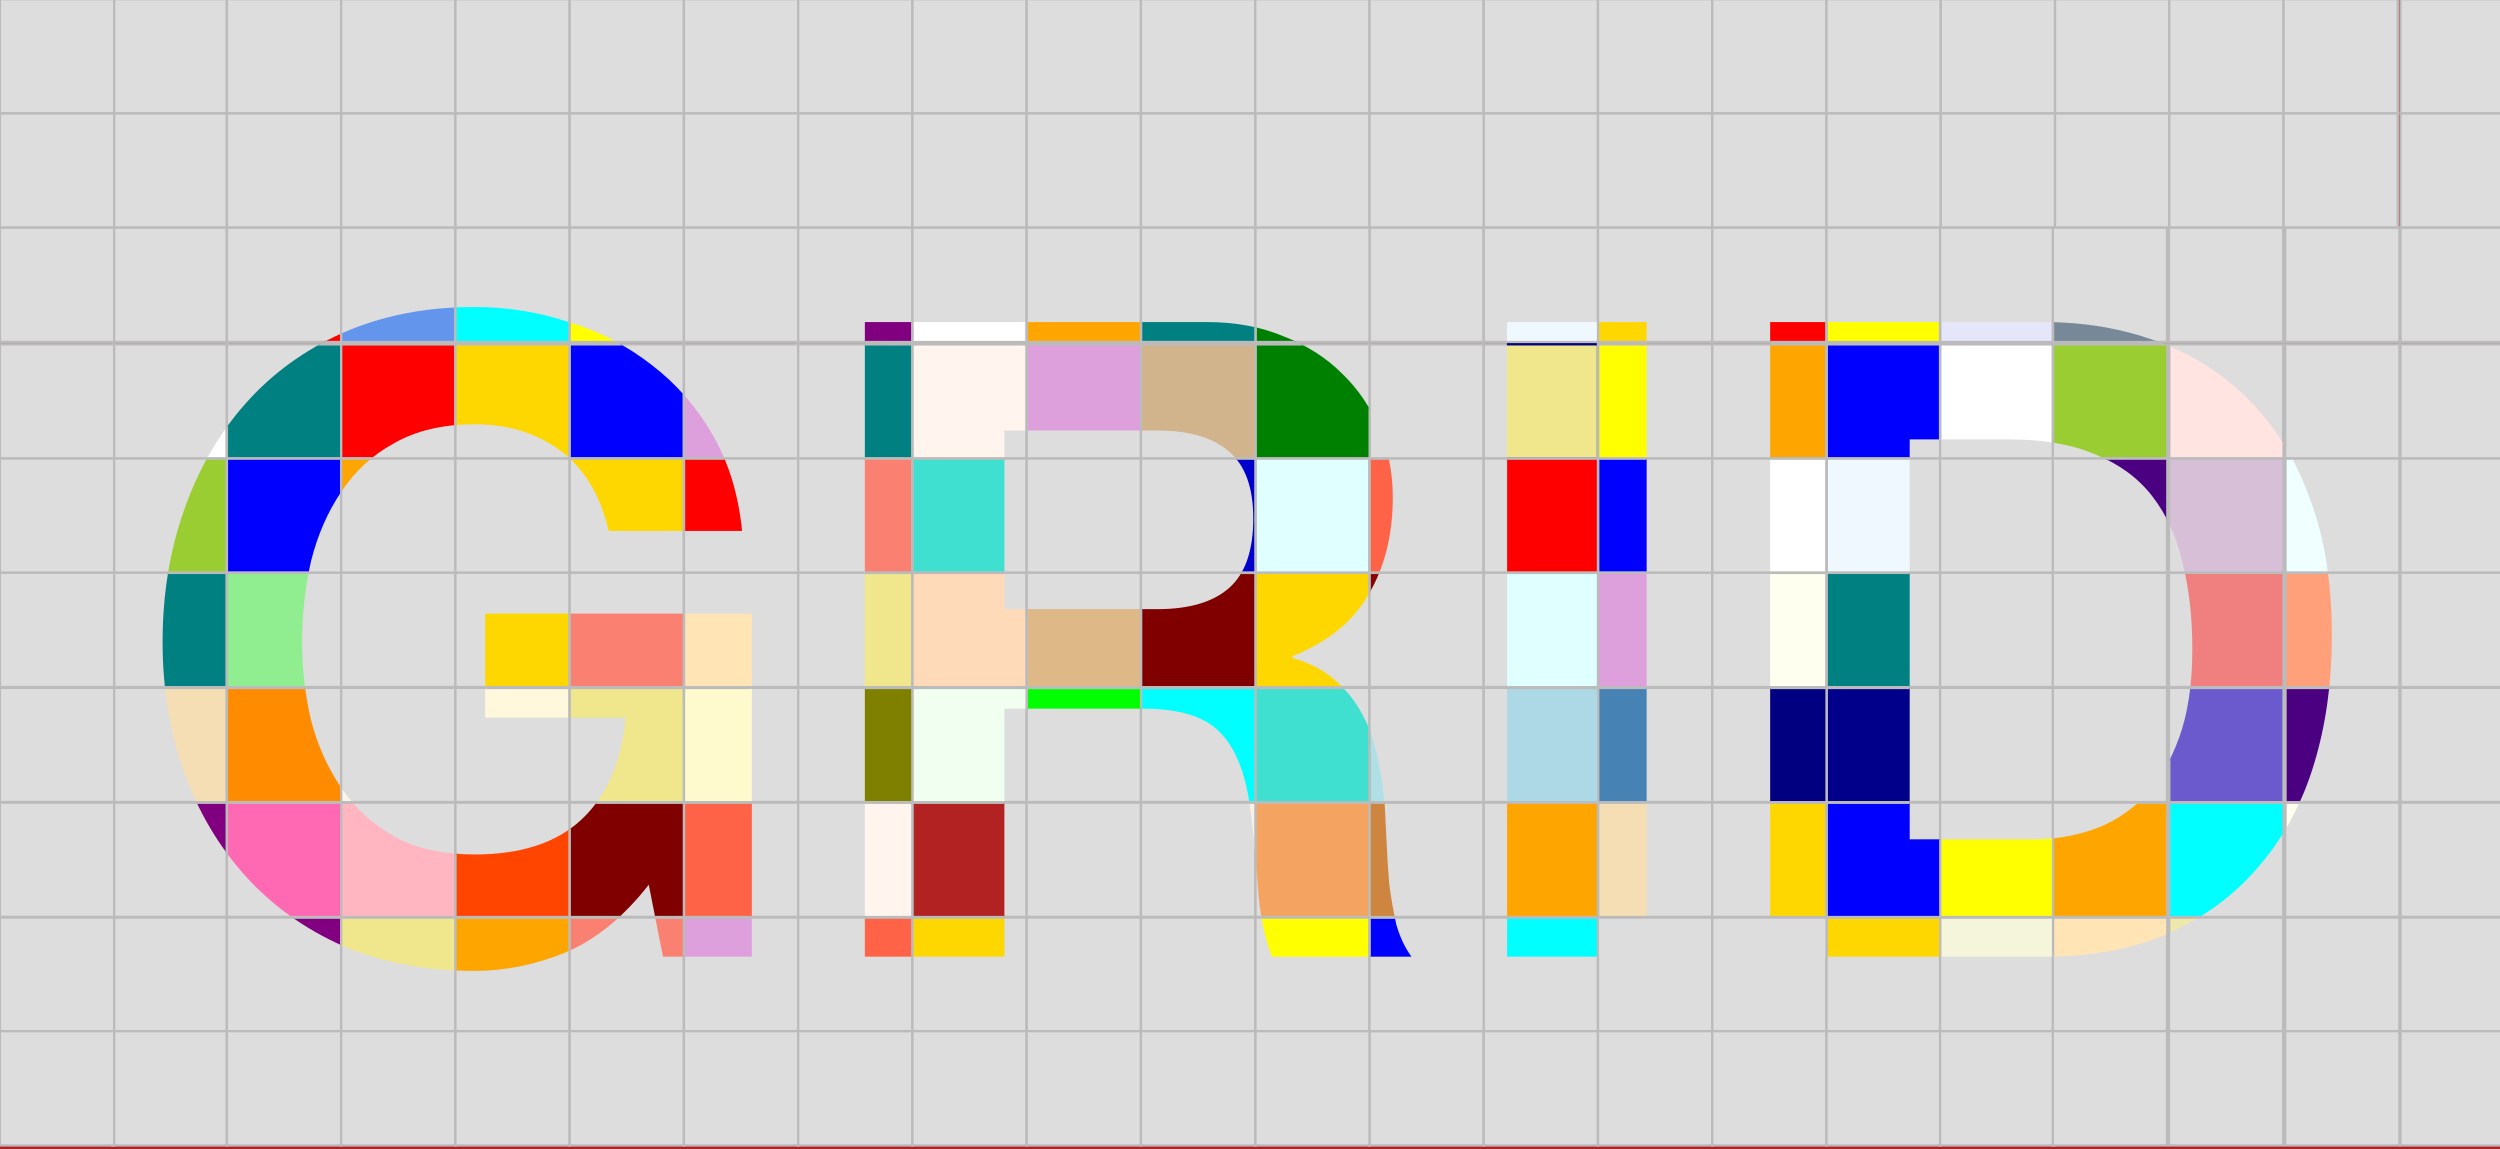 <?xml version="1.0" encoding="UTF-8"?>
<svg version="1.1" viewBox="0 0 966 444" xmlns="http://www.w3.org/2000/svg">
			<clipPath id="clipg">
						<path d="m229.88 379.69 6.098 30.869h38.109v-147.1h-114.33v44.588h60.213q-2.668 28.582-19.055 43.826-16.006 14.863-45.731 14.863-20.198 0-34.298-7.622-14.1-8.003-22.866-20.96-8.765-12.957-12.957-28.963-3.811-16.387-3.811-33.536 0-17.911 3.811-34.68 4.192-16.768 12.957-29.725 8.765-13.338 22.866-20.96 14.1-8.003 34.298-8.003 21.722 0 36.966 11.433t20.579 34.298h57.164q-2.287-23.247-12.576-41.158-10.29-17.911-26.295-30.106-15.625-12.195-35.442-18.293-19.436-6.479-40.396-6.479-31.25 0-56.402 11.052-24.771 11.052-41.92 30.488t-26.295 45.731q-9.146 25.914-9.146 56.402 0 29.725 9.146 55.64 9.146 25.533 26.295 44.588 17.149 19.055 41.92 30.106 25.152 10.671 56.402 10.671 19.817 0 39.253-8.003 19.436-8.384 35.442-28.963z"/>
			</clipPath>
			<clipPath id="clipr">
						<path d="m382.37 261.55v-76.6h65.548q20.579 0 30.869 9.146 10.29 8.765 10.29 28.582 0 20.579-10.29 29.725t-30.869 9.146zm-59.832-123.09v272.1h59.832v-106.33h59.832q22.485 0 32.393 9.908 9.908 9.908 12.957 31.25 2.287 16.387 3.43 34.298 1.143 17.911 6.098 30.869h59.832q-4.192-5.716-6.479-13.719-1.905-8.384-3.049-17.53-0.762-9.146-1.143-17.911-0.381-8.765-0.762-15.244-0.762-10.29-3.049-20.579-1.905-10.29-6.479-18.674-4.573-8.765-11.814-14.863-7.241-6.479-18.293-9.527v-0.762q22.866-9.146 32.774-26.677 10.29-17.53 10.29-41.539 0-15.625-5.716-28.963-5.335-13.719-16.006-24.009-10.29-10.29-25.152-16.006-14.482-6.098-32.774-6.098z"/>
			</clipPath>
			<clipPath id="clipi">
						<path d="m597.93 138.46v272.1h59.832v-272.1z"/>
			</clipPath>
			<clipPath id="clipd">
						<path d="m770.55 360.26v-171.49h42.683q22.103 0 36.966 6.479 15.244 6.098 24.39 17.911t12.957 28.582q4.192 16.387 4.192 36.966 0 22.485-5.716 38.109-5.716 15.625-15.244 25.533-9.527 9.527-21.722 13.719-12.195 4.192-25.152 4.192zm-59.832-221.8v272.1h117.38q31.25 0 54.115-10.29 23.247-10.671 38.491-28.963 15.625-18.293 23.247-43.445 7.622-25.152 7.622-54.878 0-33.917-9.527-59.07-9.146-25.152-25.914-41.92-16.387-16.768-39.253-25.152-22.485-8.384-48.78-8.384z" fill="hsla(120,50%,80%,0.5)"/>
			</clipPath>
			<rect width="966" height="444" fill="#b22222" stroke-linecap="round" stroke-width="7"/>
			<rect x="-34.859" y=".029" width="1001.9" height="443.9" fill="#b22222" stroke-linecap="round" stroke-width="11.697"/>
			<g stroke="#bbb">
						<g transform="matrix(1.037 0 0 1.037 -2.469 .029)" fill="#ddd" stroke-width=".869">
									<rect x="44.351" y="-.336" width="42.574" height="42.574"/>
									<rect x="86.925" y="-.336" width="42.574" height="42.574"/>
									<rect x="129.5" y="-.336" width="42.574" height="42.574"/>
									<rect x="172.07" y="-.336" width="42.574" height="42.574"/>
									<rect x="214.65" y="-.336" width="42.574" height="42.574"/>
									<rect x="257.22" y="-.336" width="42.574" height="42.574"/>
									<rect x="299.8" y="-.336" width="42.574" height="42.574"/>
									<rect x="342.37" y="-.336" width="42.574" height="42.574"/>
									<rect x="384.94" y="-.336" width="42.574" height="42.574"/>
									<rect x="427.52" y="-.336" width="42.574" height="42.574"/>
									<rect x="470.09" y="-.336" width="42.574" height="42.574"/>
									<rect x="512.67" y="-.336" width="42.574" height="42.574"/>
									<rect x="555.24" y="-.336" width="42.574" height="42.574"/>
									<rect x="597.81" y="-.336" width="42.574" height="42.574"/>
									<rect x="640.39" y="-.336" width="42.574" height="42.574"/>
									<rect x="682.96" y="-.336" width="42.574" height="42.574"/>
									<rect x="725.54" y="-.336" width="42.574" height="42.574"/>
									<rect x="768.11" y="-.336" width="42.574" height="42.574"/>
									<rect x="810.68" y="-.336" width="42.574" height="42.574"/>
									<rect x="853.26" y="-.336" width="42.574" height="42.574"/>
									<rect x="44.351" y="42.238" width="42.574" height="42.574"/>
									<rect x="86.925" y="42.238" width="42.574" height="42.574"/>
									<rect x="129.5" y="42.238" width="42.574" height="42.574"/>
									<rect x="172.07" y="42.238" width="42.574" height="42.574"/>
									<rect x="214.65" y="42.238" width="42.574" height="42.574"/>
									<rect x="257.22" y="42.238" width="42.574" height="42.574"/>
									<rect x="299.8" y="42.238" width="42.574" height="42.574"/>
									<rect x="342.37" y="42.238" width="42.574" height="42.574"/>
									<rect x="384.94" y="42.238" width="42.574" height="42.574"/>
									<rect x="470.09" y="42.238" width="42.574" height="42.574"/>
									<rect x="427.52" y="42.238" width="42.574" height="42.574"/>
									<rect x="555.24" y="42.238" width="42.574" height="42.574"/>
									<rect x="512.67" y="42.238" width="42.574" height="42.574"/>
									<rect x="597.81" y="42.238" width="42.574" height="42.574"/>
									<rect x="640.39" y="42.238" width="42.574" height="42.574"/>
									<rect x="682.96" y="42.238" width="42.574" height="42.574"/>
									<rect x="725.54" y="42.238" width="42.574" height="42.574"/>
									<rect x="768.11" y="42.238" width="42.574" height="42.574"/>
									<rect x="810.68" y="42.238" width="42.574" height="42.574"/>
									<rect x="853.26" y="42.238" width="42.574" height="42.574"/>
									<rect x="512.67" y="84.812" width="42.574" height="42.574"/>
									<rect x="44.351" y="84.812" width="42.574" height="42.574"/>
									<rect x="86.925" y="84.812" width="42.574" height="42.574"/>
						</g>
						<g transform="matrix(1.037 0 0 1.037 -2.469 .029)">
									<rect transform="matrix(.869 0 0 .869 44.351 -.336)" x="49" y="98" width="49" height="49" clip-path="url(#clipg)" fill="#f00"/>
									<rect x="129.5" y="84.812" width="42.574" height="42.574" fill="#ddd" stroke-width=".869"/>
									<rect transform="matrix(.869 0 0 .869 44.351 -.336)" x="98" y="98" width="49" height="49" clip-path="url(#clipg)" fill="#6495ed"/>
									<rect x="172.07" y="84.812" width="42.574" height="42.574" fill="#ddd" stroke-width=".869"/>
									<rect transform="matrix(.869 0 0 .869 44.351 -.336)" x="147" y="98" width="49" height="49" clip-path="url(#clipg)" fill="#0ff"/>
									<rect x="214.65" y="84.812" width="42.574" height="42.574" fill="#ddd" stroke-width=".869"/>
									<rect transform="matrix(.869 0 0 .869 44.351 -.336)" x="196" y="98" width="49" height="49" clip-path="url(#clipg)" fill="#ff0"/>
									<rect x="257.22" y="84.812" width="42.574" height="42.574" fill="#ddd" stroke-width=".869"/>
									<rect x="299.8" y="84.812" width="42.574" height="42.574" fill="#ddd" stroke-width=".869"/>
									<rect transform="matrix(.869 0 0 .869 44.351 -.336)" x="294" y="98" width="49" height="49" clip-path="url(#clipr)" fill="#800080"/>
									<rect x="342.37" y="84.812" width="42.574" height="42.574" fill="#ddd" stroke-width=".869"/>
									<rect transform="matrix(.869 0 0 .869 44.351 -.336)" x="343" y="98" width="49" height="49" clip-path="url(#clipr)" fill="#fff"/>
									<rect x="384.94" y="84.812" width="42.574" height="42.574" fill="#ddd" stroke-width=".869"/>
									<rect transform="matrix(.869 0 0 .869 44.351 -.336)" x="392" y="98" width="49" height="49" clip-path="url(#clipr)" fill="#ffa500"/>
									<rect x="470.09" y="84.812" width="42.574" height="42.574" fill="#ddd" stroke-width=".869"/>
									<rect transform="matrix(.869 0 0 .869 44.351 -.336)" x="490" y="98" width="49" height="49" clip-path="url(#clipr)" fill="#008000"/>
									<rect x="427.52" y="84.812" width="42.574" height="42.574" fill="#ddd" stroke-width=".869"/>
									<rect transform="matrix(.869 0 0 .869 44.351 -.336)" x="441" y="98" width="49" height="49" clip-path="url(#clipr)" fill="#008080"/>
									<rect x="555.24" y="84.812" width="42.574" height="42.574" fill="#ddd" stroke-width=".869"/>
									<rect transform="matrix(.869 0 0 .869 44.351 -.336)" x="588" y="98" width="49" height="49" clip-path="url(#clipi)" fill="#f0f8ff"/>
									<rect x="597.81" y="84.812" width="42.574" height="42.574" fill="#ddd" stroke-width=".869"/>
									<rect transform="matrix(.869 0 0 .869 44.351 -.336)" x="637" y="98" width="49" height="49" clip-path="url(#clipi)" fill="#ffd700"/>
									<rect x="640.39" y="84.812" width="42.574" height="42.574" fill="#ddd" stroke-width=".869"/>
									<rect transform="matrix(.869 0 0 .869 44.351 -.336)" x="686" y="98" width="49" height="49" clip-path="url(#clipd)" fill="#f00"/>
									<rect x="682.96" y="84.812" width="42.574" height="42.574" fill="#ddd" stroke-width=".869"/>
									<rect transform="matrix(.869 0 0 .869 44.351 -.336)" x="735" y="98" width="49" height="49" clip-path="url(#clipd)" fill="#ff0"/>
									<rect x="725.27" y="84.812" width="42.574" height="42.574" fill="#ddd" stroke-width=".869"/>
									<rect transform="matrix(.869 0 0 .869 44.351 -.336)" x="783.69" y="98" width="49" height="49" clip-path="url(#clipd)" fill="#e6e6fa"/>
									<rect x="767.27" y="84.812" width="42.574" height="42.574" fill="#ddd" stroke-width=".869"/>
									<rect transform="matrix(.869 0 0 .869 44.351 -.336)" x="832.03" y="98" width="49" height="49" clip-path="url(#clipd)" fill="#789"/>
						</g>
						<g transform="matrix(1.037 0 0 1.037 -2.469 .029)" fill="#ddd" stroke-width=".869">
									<rect x="810.56" y="84.812" width="42.574" height="42.574"/>
									<rect x="853.86" y="84.812" width="42.574" height="42.574"/>
									<rect x="512.67" y="128.26" width="42.574" height="42.574"/>
									<rect x="44.351" y="128.26" width="42.574" height="42.574"/>
						</g>
						<g transform="matrix(1.037 0 0 1.037 -2.469 .029)">
									<rect transform="matrix(.869 0 0 .869 44.351 -.336)" y="148" width="49" height="49" clip-path="url(#clipg)" fill="#fff"/>
									<rect x="86.925" y="128.26" width="42.574" height="42.574" fill="#ddd" stroke-width=".869"/>
									<rect transform="matrix(.869 0 0 .869 44.351 -.336)" x="49" y="148" width="49" height="49" clip-path="url(#clipg)" fill="#008080"/>
									<rect x="129.5" y="128.26" width="42.574" height="42.574" fill="#ddd" stroke-width=".869"/>
									<rect transform="matrix(.869 0 0 .869 44.351 -.336)" x="98" y="148" width="49" height="49" clip-path="url(#clipg)" fill="#f00"/>
									<rect x="172.07" y="128.26" width="42.574" height="42.574" fill="#ddd" stroke-width=".869"/>
									<rect transform="matrix(.869 0 0 .869 44.351 -.336)" x="147" y="148" width="49" height="49" clip-path="url(#clipg)" fill="#ffd700"/>
									<rect x="214.65" y="128.26" width="42.574" height="42.574" fill="#ddd" stroke-width=".869"/>
									<rect transform="matrix(.869 0 0 .869 44.351 -.336)" x="196" y="148" width="49" height="49" clip-path="url(#clipg)" fill="#00f"/>
									<rect x="257.22" y="128.26" width="42.574" height="42.574" fill="#ddd" stroke-width=".869"/>
									<rect transform="matrix(.869 0 0 .869 44.351 -.336)" x="245" y="148" width="49" height="49" clip-path="url(#clipg)" fill="#dda0dd"/>
									<rect x="299.8" y="128.26" width="42.574" height="42.574" fill="#ddd" stroke-width=".869"/>
									<rect transform="matrix(.869 0 0 .869 44.351 -.336)" x="294" y="148" width="49" height="49" clip-path="url(#clipr)" fill="#008080"/>
									<rect x="342.37" y="128.26" width="42.574" height="42.574" fill="#ddd" stroke-width=".869"/>
									<rect transform="matrix(.869 0 0 .869 44.351 -.336)" x="343" y="148" width="49" height="49" clip-path="url(#clipr)" fill="#fff5ee"/>
									<rect x="384.94" y="128.26" width="42.574" height="42.574" fill="#ddd" stroke-width=".869"/>
									<rect transform="matrix(.869 0 0 .869 44.351 -.336)" x="392" y="148" width="49" height="49" clip-path="url(#clipr)" fill="#dda0dd"/>
									<rect x="470.09" y="128.26" width="42.574" height="42.574" fill="#ddd" stroke-width=".869"/>
									<rect transform="matrix(.869 0 0 .869 44.351 -.336)" x="490" y="148" width="49" height="49" clip-path="url(#clipr)" fill="#008000"/>
									<rect x="427.52" y="128.26" width="42.574" height="42.574" fill="#ddd" stroke-width=".869"/>
									<rect transform="matrix(.869 0 0 .869 44.351 -.336)" x="441" y="148" width="49" height="49" clip-path="url(#clipr)" fill="#d2b48c"/>
									<rect x="555.24" y="128.26" width="42.574" height="42.574" fill="#ddd" stroke-width=".869"/>
						</g>
			</g>
			<rect transform="matrix(.901 0 0 .901 43.529 -.32)" x="588" y="148" width="49" height="49" clip-path="url(#clipi)" fill="#f0e68c" stroke="#000080"/>
			<g stroke="#bbb">
						<g transform="matrix(1.037 0 0 1.037 -2.469 .029)">
									<rect x="597.81" y="128.26" width="42.574" height="42.574" fill="#ddd" stroke-width=".869"/>
									<rect transform="matrix(.869 0 0 .869 44.351 -.336)" x="637" y="148" width="49" height="49" clip-path="url(#clipi)" fill="#ff0"/>
									<rect x="640.39" y="128.26" width="42.574" height="42.574" fill="#ddd" stroke-width=".869"/>
									<rect transform="matrix(.869 0 0 .869 44.351 -.336)" x="686" y="148" width="49" height="49" clip-path="url(#clipd)" fill="#ffa500"/>
									<rect x="682.96" y="128.26" width="42.574" height="42.574" fill="#ddd" stroke-width=".869"/>
									<rect transform="matrix(.869 0 0 .869 44.351 -.336)" x="735" y="148" width="49" height="49" clip-path="url(#clipd)" fill="#00f"/>
									<rect x="725.27" y="128.26" width="42.574" height="42.574" fill="#ddd" stroke-width=".869"/>
									<rect transform="matrix(.869 0 0 .869 44.351 -.336)" x="783.69" y="148" width="49" height="49" clip-path="url(#clipd)" fill="#fff"/>
									<rect x="767.27" y="128.26" width="42.574" height="42.574" fill="#ddd" stroke-width=".869"/>
									<rect transform="matrix(.869 0 0 .869 44.351 -.336)" x="832.03" y="148" width="49" height="49" clip-path="url(#clipd)" fill="#9acd32"/>
									<rect x="810.56" y="128.26" width="42.574" height="42.574" fill="#ddd" stroke-width=".869"/>
									<rect transform="matrix(.869 0 0 .869 44.351 -.336)" x="881.86" y="148" width="49" height="49" clip-path="url(#clipd)" fill="#ffe4e1"/>
									<rect x="853.86" y="128.26" width="42.574" height="42.574" fill="#ddd" stroke-width=".869"/>
									<rect x="44.351" y="170.83" width="42.574" height="42.574" fill="#ddd" stroke-width=".869"/>
									<rect transform="matrix(.869 0 0 .869 44.351 -.336)" y="197" width="49" height="49" clip-path="url(#clipg)" fill="#9acd32"/>
									<rect x="86.925" y="170.83" width="42.574" height="42.574" fill="#ddd" stroke-width=".869"/>
									<rect transform="matrix(.869 0 0 .869 44.351 -.336)" x="49" y="197" width="49" height="49" clip-path="url(#clipg)" fill="#00f"/>
									<rect x="129.5" y="170.83" width="42.574" height="42.574" fill="#ddd" stroke-width=".869"/>
									<rect transform="matrix(.869 0 0 .869 44.351 -.336)" x="98" y="197" width="49" height="49" clip-path="url(#clipg)" fill="#ffa500"/>
									<rect x="172.07" y="170.83" width="42.574" height="42.574" fill="#ddd" stroke-width=".869"/>
									<rect x="214.65" y="170.83" width="42.574" height="42.574" fill="#ddd" stroke-width=".869"/>
									<rect transform="matrix(.869 0 0 .869 44.351 -.336)" x="196" y="197" width="49" height="49" clip-path="url(#clipg)" fill="#ffd700"/>
									<rect x="257.22" y="170.83" width="42.574" height="42.574" fill="#ddd" stroke-width=".869"/>
									<rect transform="matrix(.869 0 0 .869 44.351 -.336)" x="245" y="197" width="49" height="49" clip-path="url(#clipg)" fill="#f00"/>
									<rect x="299.8" y="170.83" width="42.574" height="42.574" fill="#ddd" stroke-width=".869"/>
									<rect transform="matrix(.869 0 0 .869 44.351 -.336)" x="294" y="197" width="49" height="49" clip-path="url(#clipr)" fill="#fa8072"/>
									<rect x="342.37" y="170.83" width="42.574" height="42.574" fill="#ddd" stroke-width=".869"/>
									<rect transform="matrix(.869 0 0 .869 44.351 -.336)" x="343" y="197" width="49" height="49" clip-path="url(#clipr)" fill="#40e0d0"/>
									<rect x="384.94" y="170.83" width="42.574" height="42.574" fill="#ddd" stroke-width=".869"/>
									<rect x="470.09" y="170.83" width="42.574" height="42.574" fill="#ddd" stroke-width=".869"/>
									<rect transform="matrix(.869 0 0 .869 44.351 -.336)" x="490" y="197" width="49" height="49" clip-path="url(#clipr)" fill="#e0ffff"/>
									<rect x="427.52" y="170.83" width="42.574" height="42.574" fill="#ddd" stroke-width=".869"/>
									<rect transform="matrix(.869 0 0 .869 44.351 -.336)" x="441" y="197" width="49" height="49" clip-path="url(#clipr)" fill="#0000cd"/>
									<rect x="512.67" y="170.83" width="42.574" height="42.574" fill="#ddd" stroke-width=".869"/>
									<rect transform="matrix(.869 0 0 .869 44.351 -.336)" x="539" y="197" width="49" height="49" clip-path="url(#clipr)" fill="#ff6347"/>
									<rect x="555.24" y="170.83" width="42.574" height="42.574" fill="#ddd" stroke-width=".869"/>
									<rect transform="matrix(.869 0 0 .869 44.351 -.336)" x="588" y="197" width="49" height="49" clip-path="url(#clipi)" fill="#f00"/>
									<rect x="597.81" y="170.83" width="42.574" height="42.574" fill="#ddd" stroke-width=".869"/>
									<rect transform="matrix(.869 0 0 .869 44.351 -.336)" x="637" y="197" width="49" height="49" clip-path="url(#clipi)" fill="#00f"/>
									<rect x="640.39" y="170.83" width="42.574" height="42.574" fill="#ddd" stroke-width=".869"/>
									<rect transform="matrix(.869 0 0 .869 44.351 -.336)" x="686" y="197" width="49" height="49" clip-path="url(#clipd)" fill="#fff"/>
									<rect x="682.96" y="170.83" width="42.574" height="42.574" fill="#ddd" stroke-width=".869"/>
									<rect transform="matrix(.869 0 0 .869 44.351 -.336)" x="735" y="197" width="49" height="49" clip-path="url(#clipd)" fill="#f0f8ff"/>
									<rect x="725.27" y="170.83" width="42.574" height="42.574" fill="#ddd" stroke-width=".869"/>
									<rect x="767.27" y="170.83" width="42.574" height="42.574" fill="#ddd" stroke-width=".869"/>
									<rect transform="matrix(.869 0 0 .869 44.351 -.336)" x="832.03" y="197" width="49" height="49" clip-path="url(#clipd)" fill="#4b0082"/>
									<rect x="810.56" y="170.83" width="42.574" height="42.574" fill="#ddd" stroke-width=".869"/>
									<rect transform="matrix(.869 0 0 .869 44.351 -.336)" x="881.86" y="197" width="49" height="49" clip-path="url(#clipd)" fill="#d8bfd8"/>
									<rect x="853.86" y="170.83" width="42.574" height="42.574" fill="#ddd" stroke-width=".869"/>
									<rect transform="matrix(.869 0 0 .869 44.351 -.336)" x="931.69" y="197" width="49" height="49" clip-path="url(#clipd)" fill="#f0ffff"/>
									<rect x="44.351" y="213.4" width="42.574" height="42.574" fill="#ddd" stroke-width=".869"/>
									<rect transform="matrix(.869 0 0 .869 44.351 -.336)" y="246" width="49" height="49" clip-path="url(#clipg)" fill="#008080"/>
									<rect x="86.925" y="213.4" width="42.574" height="42.574" fill="#ddd" stroke-width=".869"/>
									<rect transform="matrix(.869 0 0 .869 44.351 -.336)" x="49" y="246" width="49" height="49" clip-path="url(#clipg)" fill="#90ee90"/>
									<rect x="129.5" y="213.4" width="42.574" height="42.574" fill="#ddd" stroke-width=".869"/>
									<rect x="172.07" y="213.4" width="42.574" height="42.574" fill="#ddd" stroke-width=".869"/>
									<rect transform="matrix(.869 0 0 .869 44.351 -.336)" x="147" y="246" width="49" height="49" clip-path="url(#clipg)" fill="#ffd700"/>
									<rect x="214.65" y="213.4" width="42.574" height="42.574" fill="#ddd" stroke-width=".869"/>
									<rect transform="matrix(.869 0 0 .869 44.351 -.336)" x="196" y="246" width="49" height="49" clip-path="url(#clipg)" fill="#fa8072"/>
									<rect x="257.22" y="213.4" width="42.574" height="42.574" fill="#ddd" stroke-width=".869"/>
									<rect transform="matrix(.869 0 0 .869 44.351 -.336)" x="245" y="246" width="49" height="49" clip-path="url(#clipg)" fill="#ffe4b5"/>
									<rect x="299.8" y="213.4" width="42.574" height="42.574" fill="#ddd" stroke-width=".869"/>
									<rect transform="matrix(.869 0 0 .869 44.351 -.336)" x="294" y="246" width="49" height="49" clip-path="url(#clipr)" fill="#f0e68c"/>
									<rect x="342.37" y="213.4" width="42.574" height="42.574" fill="#ddd" stroke-width=".869"/>
									<rect transform="matrix(.869 0 0 .869 44.351 -.336)" x="343" y="246" width="49" height="49" clip-path="url(#clipr)" fill="#ffdab9"/>
									<rect x="384.94" y="213.4" width="42.574" height="42.574" fill="#ddd" stroke-width=".869"/>
									<rect transform="matrix(.869 0 0 .869 44.351 -.336)" x="392" y="246" width="49" height="49" clip-path="url(#clipr)" fill="#deb887"/>
									<rect x="470.09" y="213.4" width="42.574" height="42.574" fill="#ddd" stroke-width=".869"/>
									<rect transform="matrix(.869 0 0 .869 44.351 -.336)" x="490" y="246" width="49" height="49" clip-path="url(#clipr)" fill="#ffd700"/>
									<rect x="427.52" y="213.4" width="42.574" height="42.574" fill="#ddd" stroke-width=".869"/>
									<rect transform="matrix(.869 0 0 .869 44.351 -.336)" x="441" y="246" width="49" height="49" clip-path="url(#clipr)" fill="#800000"/>
									<rect x="512.67" y="213.4" width="42.574" height="42.574" fill="#ddd" stroke-width=".869"/>
									<rect transform="matrix(.869 0 0 .869 44.351 -.336)" x="539" y="246" width="49" height="49" clip-path="url(#clipr)" fill="#8b0000"/>
									<rect x="555.24" y="213.4" width="42.574" height="42.574" fill="#ddd" stroke-width=".869"/>
									<rect transform="matrix(.869 0 0 .869 44.351 -.336)" x="588" y="246" width="49" height="49" clip-path="url(#clipi)" fill="#e0ffff"/>
									<rect x="597.81" y="213.4" width="42.574" height="42.574" fill="#ddd" stroke-width=".869"/>
									<rect transform="matrix(.869 0 0 .869 44.351 -.336)" x="637" y="246" width="49" height="49" clip-path="url(#clipi)" fill="#dda0dd"/>
									<rect x="640.39" y="213.4" width="42.574" height="42.574" fill="#ddd" stroke-width=".869"/>
									<rect transform="matrix(.869 0 0 .869 44.351 -.336)" x="686" y="246" width="49" height="49" clip-path="url(#clipd)" fill="#fffff0"/>
									<rect x="682.96" y="213.4" width="42.574" height="42.574" fill="#ddd" stroke-width=".869"/>
									<rect transform="matrix(.869 0 0 .869 44.351 -.336)" x="735" y="246" width="49" height="49" clip-path="url(#clipd)" fill="#008080"/>
						</g>
						<g transform="matrix(1.037 0 0 1.037 -2.469 .029)" fill="#ddd" stroke-width=".869">
									<rect x="725.27" y="213.4" width="42.574" height="42.574"/>
									<rect x="767.27" y="213.4" width="42.574" height="42.574"/>
									<rect x="810.56" y="213.4" width="42.574" height="42.574"/>
						</g>
						<g transform="matrix(1.037 0 0 1.037 -2.469 .029)">
									<rect transform="matrix(.869 0 0 .869 44.351 -.336)" x="881.86" y="246" width="49" height="49" clip-path="url(#clipd)" fill="#f08080"/>
									<rect x="853.86" y="213.4" width="42.574" height="42.574" fill="#ddd" stroke-width=".869"/>
									<rect transform="matrix(.869 0 0 .869 44.351 -.336)" x="931.69" y="246" width="49" height="49" clip-path="url(#clipd)" fill="#ffa07a"/>
									<rect x="44.351" y="256.26" width="42.574" height="42.574" fill="#ddd" stroke-width=".869"/>
									<rect transform="matrix(.869 0 0 .869 44.351 -.336)" y="295.33" width="49" height="49" clip-path="url(#clipg)" fill="#f5deb3"/>
									<rect x="86.925" y="256.26" width="42.574" height="42.574" fill="#ddd" stroke-width=".869"/>
									<rect transform="matrix(.869 0 0 .869 44.351 -.336)" x="49" y="295.33" width="49" height="49" clip-path="url(#clipg)" fill="#ff8c00"/>
									<rect x="129.5" y="256.26" width="42.574" height="42.574" fill="#ddd" stroke-width=".869"/>
									<rect transform="matrix(.869 0 0 .869 44.351 -.336)" x="98" y="295.33" width="49" height="49" clip-path="url(#clipg)" fill="#fdf5e6"/>
									<rect x="172.07" y="256.26" width="42.574" height="42.574" fill="#ddd" stroke-width=".869"/>
									<rect transform="matrix(.869 0 0 .869 44.351 -.336)" x="147" y="295.33" width="49" height="49" clip-path="url(#clipg)" fill="#fff8dc"/>
									<rect x="214.65" y="256.26" width="42.574" height="42.574" fill="#ddd" stroke-width=".869"/>
									<rect transform="matrix(.869 0 0 .869 44.351 -.336)" x="196" y="295.33" width="49" height="49" clip-path="url(#clipg)" fill="#f0e68c"/>
									<rect x="257.22" y="256.26" width="42.574" height="42.574" fill="#ddd" stroke-width=".869"/>
									<rect transform="matrix(.869 0 0 .869 44.351 -.336)" x="245" y="295.33" width="49" height="49" clip-path="url(#clipg)" fill="#fffacd"/>
						</g>
						<g transform="matrix(1.037 0 0 1.037 -2.469 .029)" fill="#ddd" stroke-width=".869">
									<rect x="299.8" y="256.26" width="42.574" height="42.574"/>
									<rect x="342.37" y="256.26" width="42.574" height="42.574"/>
									<rect x="384.94" y="256.26" width="42.574" height="42.574"/>
									<rect x="470.09" y="256.26" width="42.574" height="42.574"/>
									<rect x="427.52" y="256.26" width="42.574" height="42.574"/>
									<rect x="512.67" y="256.27" width="42.574" height="42.574"/>
						</g>
						<g transform="matrix(1.037 0 0 1.037 -2.469 .029)">
									<rect transform="matrix(.869 0 0 .869 44.351 -.336)" x="294" y="295.33" width="49" height="49" clip-path="url(#clipr)" fill="#808000"/>
									<rect transform="matrix(.869 0 0 .869 44.351 -.336)" x="343" y="295.33" width="49" height="49" clip-path="url(#clipr)" fill="#f0fff0"/>
									<rect transform="matrix(.869 0 0 .869 44.351 -.336)" x="392" y="295.33" width="49" height="49" clip-path="url(#clipr)" fill="#0f0"/>
									<rect transform="matrix(.869 0 0 .869 44.351 -.336)" x="490" y="295.33" width="49" height="49" clip-path="url(#clipr)" fill="#40e0d0"/>
									<rect transform="matrix(.869 0 0 .869 44.351 -.336)" x="441" y="295.33" width="49" height="49" clip-path="url(#clipr)" fill="#0ff"/>
									<rect transform="matrix(.869 0 0 .869 44.351 -.336)" x="539" y="295.34" width="49" height="49" clip-path="url(#clipr)" fill="#b0e0e6"/>
									<rect x="555.24" y="256.26" width="42.574" height="42.574" fill="#ddd" stroke-width=".869"/>
									<rect x="597.81" y="256.26" width="42.574" height="42.574" fill="#ddd" stroke-width=".869"/>
									<rect transform="matrix(.869 0 0 .869 44.351 -.336)" x="588" y="295.33" width="49" height="49" clip-path="url(#clipi)" fill="#add8e6"/>
									<rect transform="matrix(.869 0 0 .869 44.351 -.336)" x="637" y="295.33" width="49" height="49" clip-path="url(#clipi)" fill="#4682b4"/>
									<rect x="640.39" y="256.26" width="42.574" height="42.574" fill="#ddd" stroke-width=".869"/>
									<rect x="682.96" y="256.26" width="42.574" height="42.574" fill="#ddd" stroke-width=".869"/>
									<rect transform="matrix(.869 0 0 .869 44.351 -.336)" x="686" y="295.33" width="49" height="49" clip-path="url(#clipd)" fill="#000080"/>
									<rect transform="matrix(.869 0 0 .869 44.351 -.336)" x="735" y="295.33" width="49" height="49" clip-path="url(#clipd)" fill="#00008b"/>
						</g>
						<g transform="matrix(1.037 0 0 1.037 -2.469 .029)" fill="#ddd" stroke-width=".869">
									<rect x="725.27" y="256.26" width="42.574" height="42.574"/>
									<rect x="767.27" y="256.26" width="42.574" height="42.574"/>
									<rect x="810.56" y="256.26" width="42.574" height="42.574"/>
									<rect x="853.86" y="256.26" width="42.574" height="42.574"/>
									<rect x="512.67" y="299.06" width="42.574" height="42.574"/>
						</g>
						<g transform="matrix(1.037 0 0 1.037 -2.469 .029)">
									<rect transform="matrix(.869 0 0 .869 44.351 -.336)" x="881.86" y="295.33" width="49" height="49" clip-path="url(#clipd)" fill="#6a5acd"/>
									<rect transform="matrix(.869 0 0 .869 44.351 -.336)" x="931.69" y="295.33" width="49" height="49" clip-path="url(#clipd)" fill="#4b0082"/>
									<rect transform="matrix(.869 0 0 .869 1.205 -.336)" x="539" y="344.58" width="49" height="49" clip-path="url(#clipd)" fill="#d8bfd8"/>
						</g>
						<g transform="matrix(1.037 0 0 1.037 -2.469 .029)" fill="#ddd" stroke-width=".869">
									<rect x="44.351" y="299.04" width="42.574" height="42.574"/>
									<rect x="86.925" y="299.04" width="42.574" height="42.574"/>
									<rect x="129.5" y="299.04" width="42.574" height="42.574"/>
									<rect x="172.07" y="299.04" width="42.574" height="42.574"/>
									<rect x="214.65" y="299.04" width="42.574" height="42.574"/>
									<rect x="257.22" y="299.04" width="42.574" height="42.574"/>
						</g>
						<g transform="matrix(1.037 0 0 1.037 -2.469 .029)">
									<rect transform="matrix(.869 0 0 .869 44.351 -.336)" y="344.56" width="49" height="49" clip-path="url(#clipg)" fill="#800080"/>
									<rect transform="matrix(.869 0 0 .869 44.351 -.336)" x="49" y="344.56" width="49" height="49" clip-path="url(#clipg)" fill="#ff69b4"/>
									<rect transform="matrix(.869 0 0 .869 44.351 -.336)" x="98" y="344.56" width="49" height="49" clip-path="url(#clipg)" fill="#ffb6c1"/>
									<rect transform="matrix(.869 0 0 .869 44.351 -.336)" x="147" y="344.56" width="49" height="49" clip-path="url(#clipg)" fill="#ff4500"/>
									<rect transform="matrix(.869 0 0 .869 44.351 -.336)" x="196" y="344.56" width="49" height="49" clip-path="url(#clipg)" fill="#800000"/>
									<rect transform="matrix(.869 0 0 .869 44.351 -.336)" x="245" y="344.56" width="49" height="49" clip-path="url(#clipg)" fill="#ff6347"/>
									<rect x="299.8" y="299.04" width="42.574" height="42.574" fill="#ddd" stroke-width=".869"/>
									<rect x="342.37" y="299.04" width="42.574" height="42.574" fill="#ddd" stroke-width=".869"/>
									<rect transform="matrix(.869 0 0 .869 44.351 -.336)" x="294" y="344.56" width="49" height="49" clip-path="url(#clipr)" fill="#fff5ee"/>
									<rect transform="matrix(.869 0 0 .869 44.351 -.336)" x="343" y="344.56" width="49" height="49" clip-path="url(#clipr)" fill="#b22222"/>
						</g>
						<g transform="matrix(1.037 0 0 1.037 -2.469 .029)" fill="#ddd" stroke-width=".869">
									<rect x="384.94" y="299.04" width="42.574" height="42.574"/>
									<rect x="470.09" y="299.04" width="42.574" height="42.574"/>
									<rect x="427.52" y="299.04" width="42.574" height="42.574"/>
						</g>
						<g transform="matrix(1.037 0 0 1.037 -2.469 .029)">
									<rect transform="matrix(.869 0 0 .869 44.351 -.336)" x="490" y="344.56" width="49" height="49" clip-path="url(#clipr)" fill="#f4a460"/>
									<rect transform="matrix(.869 0 0 .869 44.351 -.336)" x="441" y="344.56" width="49" height="49" clip-path="url(#clipr)" fill="#faf0e6"/>
									<rect transform="matrix(.869 0 0 .869 44.351 -.336)" x="539" y="344.56" width="49" height="49" clip-path="url(#clipr)" fill="#cd853f"/>
									<rect x="555.24" y="299.04" width="42.574" height="42.574" fill="#ddd" stroke-width=".869"/>
									<rect transform="matrix(.869 0 0 .869 44.351 -.336)" x="588" y="344.56" width="49" height="49" clip-path="url(#clipi)" fill="#ffa500"/>
									<rect x="597.81" y="299.04" width="42.574" height="42.574" fill="#ddd" stroke-width=".869"/>
									<rect transform="matrix(.869 0 0 .869 44.351 -.336)" x="637" y="344.56" width="49" height="49" clip-path="url(#clipi)" fill="#f5deb3"/>
									<rect x="640.39" y="299.04" width="42.574" height="42.574" fill="#ddd" stroke-width=".869"/>
									<rect transform="matrix(.869 0 0 .869 44.351 -.336)" x="686" y="344.56" width="49" height="49" clip-path="url(#clipd)" fill="#ffd700"/>
						</g>
						<g transform="matrix(1.037 0 0 1.037 -2.469 .029)" fill="#ddd" stroke-width=".869">
									<rect x="682.96" y="299.04" width="42.574" height="42.574"/>
									<rect x="725.27" y="299.04" width="42.574" height="42.574"/>
									<rect x="767.27" y="299.04" width="42.574" height="42.574"/>
									<rect x="810.56" y="299.04" width="42.574" height="42.574"/>
						</g>
						<g transform="matrix(1.037 0 0 1.037 -2.469 .029)">
									<rect transform="matrix(.869 0 0 .869 44.351 -.336)" x="735" y="344.56" width="49" height="49" clip-path="url(#clipd)" fill="#00f"/>
									<rect transform="matrix(.869 0 0 .869 44.351 -.336)" x="783.69" y="344.56" width="49" height="49" clip-path="url(#clipd)" fill="#ff0"/>
									<rect transform="matrix(.869 0 0 .869 44.351 -.336)" x="832.03" y="344.56" width="49" height="49" clip-path="url(#clipd)" fill="#ffa500"/>
									<rect transform="matrix(.869 0 0 .869 44.351 -.336)" x="881.86" y="344.56" width="49" height="49" clip-path="url(#clipd)" fill="#0ff"/>
									<rect x="853.86" y="299.04" width="42.574" height="42.574" fill="#ddd" stroke-width=".869"/>
									<rect transform="matrix(.869 0 0 .869 44.351 -.336)" x="931.69" y="344.56" width="49" height="49" clip-path="url(#clipd)" fill="#fffff0"/>
						</g>
						<g transform="matrix(1.037 0 0 1.037 -2.469 .029)" fill="#ddd" stroke-width=".869">
									<rect x="44.351" y="341.85" width="42.574" height="42.574"/>
									<rect x="86.925" y="341.85" width="42.574" height="42.574"/>
									<rect x="129.5" y="341.85" width="42.574" height="42.574"/>
									<rect x="172.07" y="341.85" width="42.574" height="42.574"/>
									<rect x="214.65" y="341.85" width="42.574" height="42.574"/>
									<rect x="257.22" y="341.85" width="42.574" height="42.574"/>
						</g>
						<g transform="matrix(1.037 0 0 1.037 -2.469 .029)">
									<rect transform="matrix(.869 0 0 .869 44.351 -.336)" x="49" y="393.83" width="49" height="49" clip-path="url(#clipg)" fill="#800080"/>
									<rect transform="matrix(.869 0 0 .869 44.351 -.336)" x="98" y="393.83" width="49" height="49" clip-path="url(#clipg)" fill="#f0e68c"/>
									<rect transform="matrix(.869 0 0 .869 44.351 -.336)" x="147" y="393.83" width="49" height="49" clip-path="url(#clipg)" fill="#ffa500"/>
									<rect transform="matrix(.869 0 0 .869 44.351 -.336)" x="196" y="393.83" width="49" height="49" clip-path="url(#clipg)" fill="#fa8072"/>
									<rect transform="matrix(.869 0 0 .869 44.351 -.336)" x="245" y="393.83" width="49" height="49" clip-path="url(#clipg)" fill="#dda0dd"/>
									<rect x="299.8" y="341.85" width="42.574" height="42.574" fill="#ddd" stroke-width=".869"/>
									<rect x="342.37" y="341.85" width="42.574" height="42.574" fill="#ddd" stroke-width=".869"/>
									<rect transform="matrix(.869 0 0 .869 44.351 -.336)" x="294" y="393.83" width="49" height="49" clip-path="url(#clipr)" fill="#ff6347"/>
									<rect transform="matrix(.869 0 0 .869 44.351 -.336)" x="343" y="393.83" width="49" height="49" clip-path="url(#clipr)" fill="#ffd700"/>
									<rect x="384.94" y="341.85" width="42.574" height="42.574" fill="#ddd" stroke-width=".869"/>
									<rect x="470.09" y="341.85" width="42.574" height="42.574" fill="#ddd" stroke-width=".869"/>
									<rect transform="matrix(.869 0 0 .869 44.351 -.336)" x="490" y="393.83" width="49" height="49" clip-path="url(#clipr)" fill="#ff0"/>
									<rect x="427.52" y="341.85" width="42.574" height="42.574" fill="#ddd" stroke-width=".869"/>
									<rect x="555.24" y="341.85" width="42.574" height="42.574" fill="#ddd" stroke-width=".869"/>
									<rect transform="matrix(.869 0 0 .869 44.351 -.336)" x="588" y="393.83" width="49" height="49" clip-path="url(#clipi)" fill="#0ff"/>
									<rect x="512.67" y="341.86" width="42.574" height="42.574" fill="#ddd" stroke-width=".869"/>
									<rect transform="matrix(.869 0 0 .869 44.351 -.336)" x="539" y="393.84" width="49" height="49" clip-path="url(#clipr)" fill="#00f"/>
						</g>
						<g transform="matrix(1.037 0 0 1.037 -2.469 .029)" fill="#ddd">
									<g stroke-width=".869">
												<rect x="597.81" y="341.85" width="42.574" height="42.574"/>
												<rect x="640.39" y="341.85" width="42.574" height="42.574"/>
												<rect x="682.96" y="341.85" width="42.574" height="42.574"/>
												<rect x="725.27" y="341.85" width="42.574" height="42.574"/>
												<rect x="767.27" y="341.85" width="42.574" height="42.574"/>
									</g>
									<rect transform="matrix(.869 0 0 .869 44.351 -.336)" x="686" y="393.83" width="49" height="49" clip-path="url(#clipd)"/>
						</g>
						<g transform="matrix(1.037 0 0 1.037 -2.469 .029)">
									<rect transform="matrix(.869 0 0 .869 44.351 -.336)" x="735" y="393.83" width="49" height="49" clip-path="url(#clipd)" fill="#ffd700"/>
									<rect transform="matrix(.869 0 0 .869 44.351 -.336)" x="783.69" y="393.83" width="49" height="49" clip-path="url(#clipd)" fill="#f5f5dc"/>
									<rect transform="matrix(.869 0 0 .869 44.351 -.336)" x="832.03" y="393.83" width="49" height="49" clip-path="url(#clipd)" fill="#ffe4b5"/>
									<rect x="810.56" y="341.85" width="42.574" height="42.574" fill="#ddd" stroke-width=".869"/>
									<rect transform="matrix(.869 0 0 .869 44.351 -.336)" x="881.86" y="393.83" width="49" height="49" clip-path="url(#clipd)" fill="#eee8aa"/>
						</g>
						<g transform="matrix(1.037 0 0 1.037 -2.469 .029)" fill="#ddd" stroke-width=".869">
									<rect x="853.86" y="341.85" width="42.574" height="42.574"/>
									<rect x="512.67" y="384.22" width="42.574" height="42.574"/>
									<rect x="44.351" y="384.2" width="42.574" height="42.574"/>
									<rect x="86.925" y="384.2" width="42.574" height="42.574"/>
									<rect x="129.5" y="384.2" width="42.574" height="42.574"/>
									<rect x="172.07" y="384.2" width="42.574" height="42.574"/>
									<rect x="214.65" y="384.2" width="42.574" height="42.574"/>
									<rect x="257.22" y="384.2" width="42.574" height="42.574"/>
									<rect x="299.8" y="384.2" width="42.574" height="42.574"/>
									<rect x="342.37" y="384.2" width="42.574" height="42.574"/>
									<rect x="384.94" y="384.2" width="42.574" height="42.574"/>
									<rect x="470.09" y="384.2" width="42.574" height="42.574"/>
									<rect x="427.52" y="384.2" width="42.574" height="42.574"/>
									<rect x="555.24" y="384.2" width="42.574" height="42.574"/>
									<rect x="597.81" y="384.2" width="42.574" height="42.574"/>
									<rect x="640.39" y="384.2" width="42.574" height="42.574"/>
									<rect x="682.96" y="384.2" width="42.574" height="42.574"/>
									<rect x="725.27" y="384.2" width="42.574" height="42.574"/>
									<rect x="767.27" y="384.2" width="42.574" height="42.574"/>
									<rect x="810.56" y="384.2" width="42.574" height="42.574"/>
									<rect x="853.86" y="384.2" width="42.574" height="42.574"/>
									<rect x="2.351" y="-.336" width="42.574" height="42.574"/>
									<rect x="2.351" y="42.238" width="42.574" height="42.574"/>
									<rect x="2.351" y="84.812" width="42.574" height="42.574"/>
									<rect x="2.351" y="128.26" width="42.574" height="42.574"/>
									<rect x="2.351" y="170.83" width="42.574" height="42.574"/>
									<rect x="2.351" y="213.4" width="42.574" height="42.574"/>
									<rect x="2.351" y="256.26" width="42.574" height="42.574"/>
									<rect x="2.351" y="299.04" width="42.574" height="42.574"/>
									<rect x="2.351" y="341.85" width="42.574" height="42.574"/>
									<rect x="2.351" y="384.2" width="42.574" height="42.574"/>
									<rect x="896.86" y="-.336" width="42.574" height="42.574"/>
									<rect x="896.86" y="42.238" width="42.574" height="42.574"/>
									<rect x="896.86" y="84.812" width="42.574" height="42.574"/>
									<rect x="896.86" y="128.26" width="42.574" height="42.574"/>
									<rect x="896.86" y="170.83" width="42.574" height="42.574"/>
									<rect x="896.86" y="213.4" width="42.574" height="42.574"/>
									<rect x="896.86" y="256.26" width="42.574" height="42.574"/>
									<rect x="896.86" y="299.04" width="42.574" height="42.574"/>
									<rect x="896.86" y="341.85" width="42.574" height="42.574"/>
									<rect x="896.86" y="384.2" width="42.574" height="42.574"/>
									<rect x="-40.795" y="-.336" width="42.574" height="42.574"/>
									<rect x="-40.795" y="42.238" width="42.574" height="42.574"/>
									<rect x="-40.795" y="84.812" width="42.574" height="42.574"/>
									<rect x="-40.795" y="128.26" width="42.574" height="42.574"/>
									<rect x="-40.795" y="170.83" width="42.574" height="42.574"/>
									<rect x="-40.795" y="213.4" width="42.574" height="42.574"/>
									<rect x="-40.795" y="256.26" width="42.574" height="42.574"/>
									<rect x="-40.795" y="299.04" width="42.574" height="42.574"/>
									<rect x="-40.795" y="341.85" width="42.574" height="42.574"/>
									<rect x="-40.795" y="384.2" width="42.574" height="42.574"/>
						</g>
			</g>
</svg>
